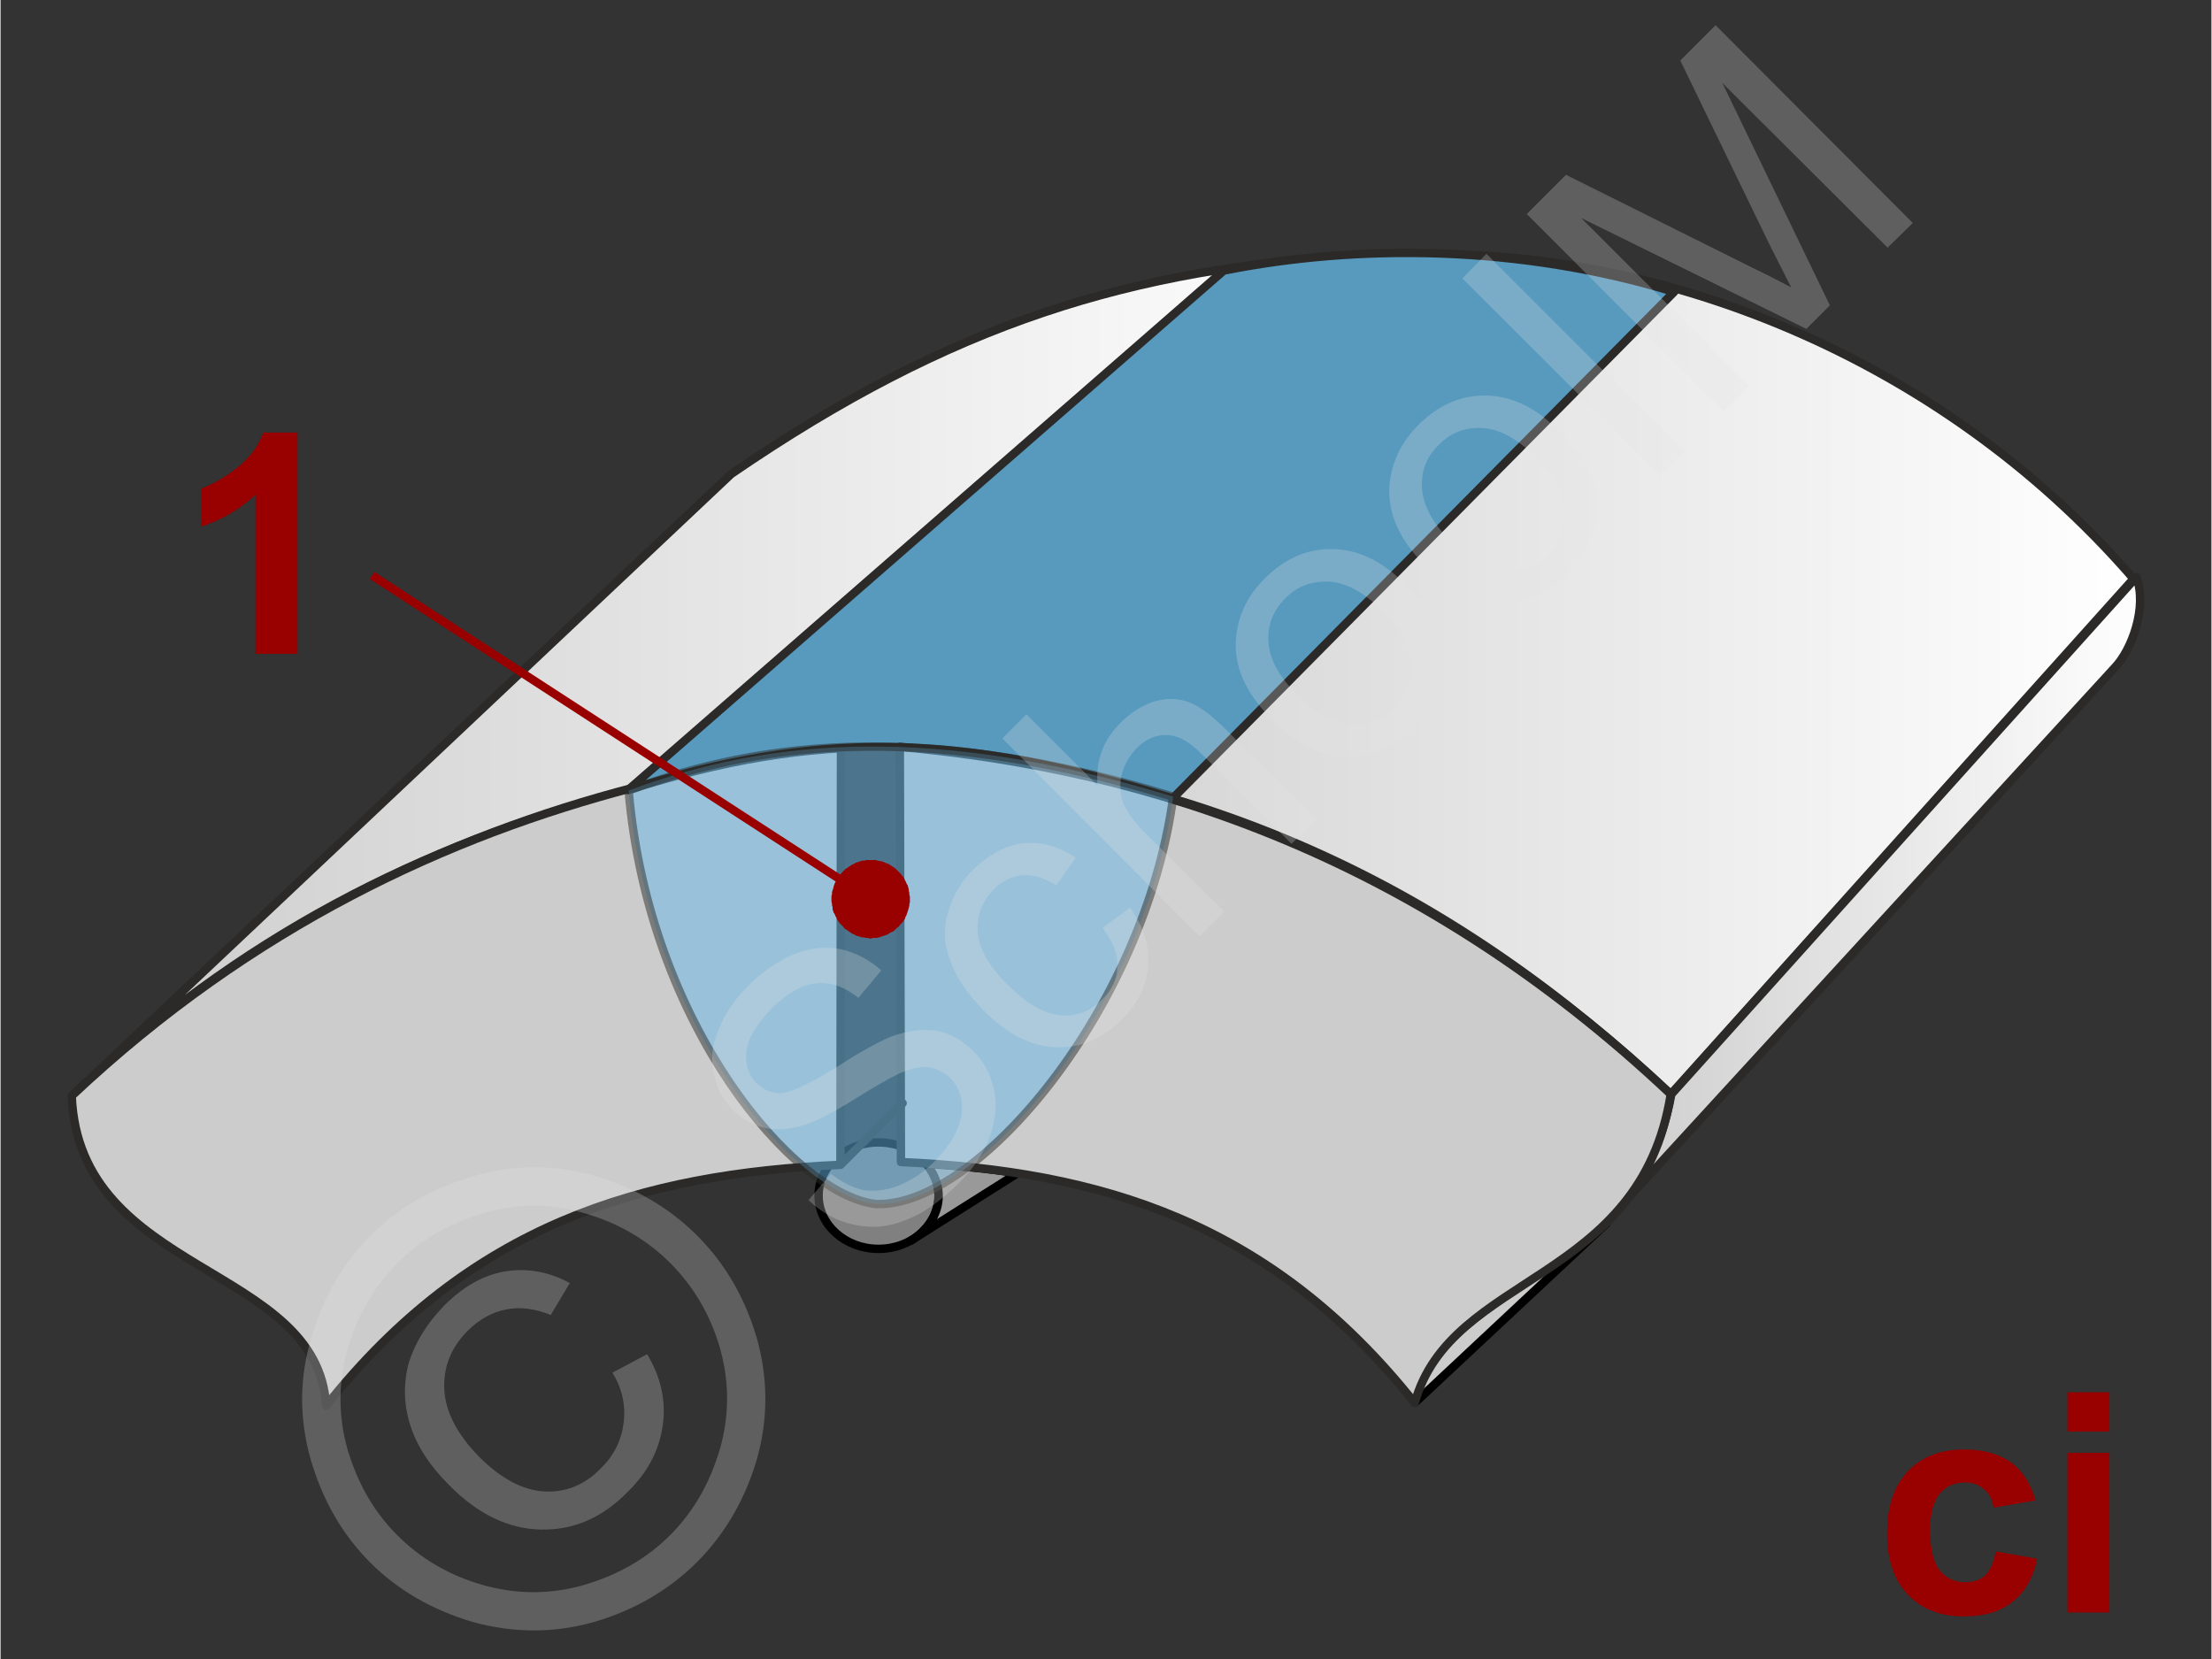 <svg xmlns="http://www.w3.org/2000/svg" width="240px" height="180px" style="shape-rendering:geometricPrecision;text-rendering:geometricPrecision;image-rendering:optimizeQuality;fill-rule:evenodd;clip-rule:evenodd" viewBox="0 0 39.46 29.61" xmlns:xlink="http://www.w3.org/1999/xlink"><rect x="0" y="0" width="39.46" height="29.61" fill="#333333" stroke="none"/><defs><linearGradient id="id0" gradientUnits="objectBoundingBox" x1="0%" y1="50%" x2="100%" y2="50%"><stop offset="0" style="stop-opacity:1;stop-color:#ccc"/><stop offset="1" style="stop-opacity:1;stop-color:white"/></linearGradient><linearGradient id="id1" gradientUnits="userSpaceOnUse" xlink:href="#id0" x1="1.28" y1="12.04" x2="24.35" y2="12.04"/></defs><g id="Ebene_x0020_1"><g id="_-1307973504"><g><g><ellipse cx="15.67" cy="21.34" rx="1.07" ry="0.95" style="fill:gray;stroke:#000;stroke-width:.15;stroke-miterlimit:22.926"/><path d="M18.15 20.94c-0.55,-0.09 -1.09,-0.13 -1.63,-0.17 0.45,0.55 0.15,1.14 -0.3,1.39l1.93 -1.22z" style="fill:#999;stroke:#000;stroke-width:.15;stroke-miterlimit:22.926"/></g><path d="M28.66 21.84l-3.41 3.19c0.23,-1.4 2.29,-2.16 3.41,-3.19z" style="fill:#ccc;stroke:#000;stroke-width:.15;stroke-linecap:round;stroke-linejoin:round;stroke-miterlimit:22.926"/><path d="M24.35 4.54c-4.17,0.25 -7.37,1.22 -11.31,3.92l-11.76 11.09c2.99,-2.82 6.17,-4.46 9.96,-5.46 1.17,-0.36 2.35,-0.68 3.76,-0.76l9.35 -8.79z" style="fill:url(#id1);stroke:#2b2a29;stroke-width:.15;stroke-linecap:round;stroke-linejoin:round;stroke-miterlimit:22.926"/><path d="M25.67 4.54c3.83,-0.01 8.83,1.67 12.4,5.79l-8.26 9.2c-3.92,-3.68 -8.13,-5.67 -13.76,-6.2l9.62 -8.79z" style="fill:url(#id0);stroke:#2b2a29;stroke-width:.15;stroke-linecap:round;stroke-linejoin:round;stroke-miterlimit:22.926"/><path d="M38.12 10.3c0.2,0.53 -0.08,1.3 -0.39,1.62l-9.2 10.03c0.64,-0.56 1.11,-1.42 1.29,-2.42l8.3 -9.23z" style="fill:url(#id0);stroke:#2b2a29;stroke-width:.15;stroke-linecap:round;stroke-linejoin:round;stroke-miterlimit:22.926"/><path d="M15 13.33c-1.24,0.06 -2.47,0.36 -3.71,0.73 -3.29,0.86 -6.79,2.46 -10.02,5.5 0.13,3.21 4.39,3 4.54,5.53 2.57,-3.23 5.61,-4.14 9.18,-4.3l0.01 -7.46z" style="fill:#ccc;stroke:#2b2a29;stroke-width:.15;stroke-linecap:round;stroke-linejoin:round;stroke-miterlimit:22.926"/><path d="M11.2 14.1c3.36,-1.06 5.92,-1.03 9.72,0.15l8.95 -9.04c-2.74,-0.84 -5.64,-0.86 -8.04,-0.38l-10.63 9.27z" style="fill:#579abe;stroke:#2b2a29;stroke-width:.15;stroke-linejoin:round;stroke-miterlimit:22.926"/><path d="M16.05 13.33c4.49,0.4 9.28,1.98 13.76,6.2 -0.54,3.39 -3.92,3.18 -4.57,5.51 -2.57,-3.23 -5.6,-4.14 -9.17,-4.3l-0.02 -7.41z" style="fill:#ccc;stroke:#2b2a29;stroke-width:.15;stroke-linecap:round;stroke-linejoin:round;stroke-miterlimit:22.926"/><line x1="15" y1="20.78" x2="16.1" y2="19.69" style="fill:none;stroke:#2b2a29;stroke-width:.15;stroke-linecap:round;stroke-miterlimit:22.926"/><path d="M11.21 14.11c2.53,-0.95 5.5,-1.18 9.72,0.11 -0.51,3.79 -3.5,7.33 -5.3,7.27 -1.45,-0.15 -4.06,-3.18 -4.42,-7.38z" style="fill:#66b8e8;fill-opacity:.502;stroke:#2b2a29;stroke-width:.15;stroke-linejoin:round;stroke-miterlimit:22.926;stroke-opacity:.502"/><path d="M5.3 11.67l-0.75 0 0 -2.84c-0.28,0.26 -0.6,0.45 -0.97,0.57l0 -0.68c0.19,-0.07 0.41,-0.19 0.64,-0.37 0.23,-0.18 0.38,-0.39 0.47,-0.63l0.61 0 0 3.95z" style="fill:#900;fill-rule:nonzero"/><g><line x1="6.63" y1="10.27" x2="15.53" y2="16.05" style="fill:none;fill-rule:nonzero;stroke:#900;stroke-width:.15;stroke-miterlimit:22.926"/><polygon id="1" points="15.91,15.46 15.91,15.46 15.94,15.48 15.97,15.5 16,15.53 16.02,15.55 16.04,15.57 16.07,15.6 16.09,15.63 16.11,15.65 16.13,15.68 16.14,15.71 16.16,15.74 16.17,15.77 16.19,15.8 16.2,15.84 16.21,15.87 16.21,15.9 16.22,15.93 16.22,15.97 16.23,16 16.23,16.03 16.23,16.07 16.23,16.1 16.22,16.14 16.22,16.17 16.21,16.2 16.2,16.24 16.19,16.27 16.18,16.3 16.17,16.33 16.15,16.37 16.14,16.4 16.12,16.43 16.12,16.43 16.1,16.46 16.07,16.49 16.05,16.51 16.03,16.54 16,16.56 15.98,16.58 15.95,16.61 15.92,16.63 15.89,16.64 15.86,16.66 15.83,16.68 15.8,16.69 15.77,16.7 15.74,16.71 15.71,16.72 15.68,16.73 15.64,16.74 15.61,16.74 15.58,16.74 15.54,16.75 15.51,16.75 15.47,16.74 15.44,16.74 15.41,16.73 15.37,16.73 15.34,16.72 15.31,16.71 15.27,16.7 15.24,16.68 15.21,16.67 15.18,16.65 15.15,16.63 15.15,16.63 15.12,16.61 15.09,16.59 15.06,16.57 15.04,16.54 15.02,16.52 14.99,16.49 14.97,16.47 14.95,16.44 14.93,16.41 14.92,16.38 14.9,16.35 14.89,16.32 14.87,16.29 14.86,16.26 14.85,16.23 14.85,16.19 14.84,16.16 14.84,16.13 14.83,16.09 14.83,16.06 14.83,16.03 14.83,15.99 14.84,15.96 14.84,15.92 14.85,15.89 14.86,15.86 14.87,15.82 14.88,15.79 14.89,15.76 14.91,15.73 14.92,15.7 14.94,15.67 14.94,15.67 14.96,15.64 14.99,15.61 15.01,15.58 15.03,15.56 15.06,15.53 15.08,15.51 15.11,15.49 15.14,15.47 15.17,15.45 15.2,15.43 15.23,15.42 15.26,15.4 15.29,15.39 15.32,15.38 15.35,15.37 15.38,15.36 15.42,15.36 15.45,15.35 15.48,15.35 15.52,15.35 15.55,15.35 15.59,15.35 15.62,15.35 15.65,15.36 15.69,15.37 15.72,15.37 15.75,15.38 15.79,15.4 15.82,15.41 15.85,15.42 15.88,15.44" style="fill:#900"/></g></g><g id="_-1307973432"><path d="M36.32 26.78l-0.75 0.13c-0.02,-0.15 -0.08,-0.26 -0.17,-0.33 -0.09,-0.08 -0.2,-0.12 -0.34,-0.12 -0.19,0 -0.34,0.07 -0.45,0.2 -0.11,0.13 -0.17,0.35 -0.17,0.65 0,0.34 0.06,0.58 0.17,0.72 0.12,0.14 0.27,0.21 0.46,0.21 0.14,0 0.26,-0.04 0.35,-0.12 0.09,-0.09 0.15,-0.23 0.19,-0.43l0.74 0.13c-0.07,0.34 -0.22,0.6 -0.44,0.77 -0.22,0.18 -0.51,0.26 -0.88,0.26 -0.41,0 -0.74,-0.13 -0.99,-0.39 -0.25,-0.26 -0.37,-0.63 -0.37,-1.09 0,-0.48 0.12,-0.84 0.37,-1.11 0.25,-0.26 0.58,-0.39 1.01,-0.39 0.34,0 0.62,0.08 0.83,0.23 0.2,0.14 0.35,0.37 0.44,0.68z" style="fill:#900;fill-rule:nonzero"/><path id="1" d="M36.89 25.55l0 -0.7 0.75 0 0 0.7 -0.75 0zm0 3.23l0 -2.85 0.75 0 0 2.85 -0.75 0z" style="fill:#900;fill-rule:nonzero"/><g><polygon points="0,0 39.46,0 39.46,29.61 0,29.61" style="fill:none"/><g><path d="M14.42 21.42l0.4 -0.47c0.2,0.15 0.39,0.25 0.58,0.29 0.19,0.03 0.4,0.01 0.63,-0.08 0.23,-0.09 0.45,-0.24 0.65,-0.44 0.17,-0.18 0.31,-0.36 0.39,-0.55 0.08,-0.19 0.11,-0.36 0.08,-0.52 -0.02,-0.16 -0.09,-0.3 -0.2,-0.41 -0.11,-0.1 -0.24,-0.17 -0.38,-0.19 -0.15,-0.02 -0.32,0.02 -0.53,0.11 -0.13,0.06 -0.4,0.21 -0.8,0.46 -0.4,0.25 -0.7,0.4 -0.9,0.46 -0.26,0.08 -0.49,0.1 -0.7,0.05 -0.22,-0.05 -0.41,-0.16 -0.57,-0.32 -0.18,-0.18 -0.29,-0.39 -0.34,-0.65 -0.06,-0.26 -0.03,-0.52 0.09,-0.79 0.11,-0.28 0.29,-0.54 0.52,-0.77 0.26,-0.26 0.54,-0.45 0.82,-0.57 0.28,-0.11 0.56,-0.14 0.83,-0.09 0.27,0.06 0.52,0.19 0.73,0.38l-0.41 0.49c-0.25,-0.2 -0.5,-0.29 -0.75,-0.26 -0.25,0.02 -0.51,0.17 -0.79,0.44 -0.28,0.29 -0.43,0.54 -0.46,0.78 -0.02,0.23 0.04,0.42 0.18,0.56 0.13,0.13 0.28,0.19 0.45,0.18 0.17,-0.01 0.49,-0.16 0.96,-0.45 0.46,-0.3 0.8,-0.48 1,-0.56 0.3,-0.11 0.57,-0.14 0.82,-0.1 0.24,0.05 0.45,0.17 0.64,0.36 0.19,0.18 0.31,0.41 0.37,0.69 0.06,0.27 0.03,0.55 -0.08,0.85 -0.11,0.29 -0.29,0.56 -0.54,0.81 -0.32,0.32 -0.63,0.54 -0.94,0.66 -0.31,0.13 -0.62,0.16 -0.93,0.09 -0.3,-0.06 -0.58,-0.21 -0.82,-0.44zm5.25 -4.86l0.49 -0.36c0.24,0.34 0.35,0.68 0.32,1.04 -0.02,0.35 -0.18,0.67 -0.46,0.95 -0.35,0.35 -0.74,0.52 -1.18,0.5 -0.44,-0.01 -0.87,-0.23 -1.3,-0.66 -0.27,-0.28 -0.47,-0.56 -0.58,-0.86 -0.12,-0.3 -0.14,-0.59 -0.05,-0.88 0.08,-0.29 0.23,-0.55 0.45,-0.77 0.28,-0.27 0.58,-0.43 0.89,-0.47 0.32,-0.03 0.63,0.05 0.94,0.26l-0.35 0.49c-0.22,-0.14 -0.42,-0.19 -0.6,-0.18 -0.19,0.02 -0.36,0.1 -0.5,0.24 -0.22,0.22 -0.32,0.48 -0.3,0.77 0.02,0.29 0.19,0.61 0.53,0.94 0.35,0.35 0.66,0.53 0.95,0.55 0.28,0.03 0.53,-0.07 0.74,-0.28 0.18,-0.17 0.27,-0.36 0.27,-0.58 0.02,-0.22 -0.07,-0.45 -0.26,-0.7zm1.73 0.15l-3.52 -3.53 0.43 -0.43 1.27 1.27c-0.04,-0.44 0.1,-0.81 0.41,-1.12 0.19,-0.19 0.39,-0.31 0.6,-0.38 0.21,-0.06 0.42,-0.06 0.61,0.01 0.19,0.07 0.41,0.23 0.66,0.48l1.62 1.62 -0.44 0.43 -1.61 -1.61c-0.22,-0.22 -0.42,-0.33 -0.61,-0.33 -0.2,-0.01 -0.38,0.07 -0.55,0.24 -0.12,0.13 -0.21,0.28 -0.26,0.46 -0.04,0.18 -0.03,0.35 0.03,0.52 0.07,0.16 0.2,0.34 0.4,0.54l1.4 1.39 -0.44 0.44zm1.3 -3.86c-0.47,-0.47 -0.69,-0.95 -0.65,-1.44 0.03,-0.41 0.2,-0.78 0.52,-1.09 0.35,-0.35 0.75,-0.53 1.21,-0.52 0.45,0.01 0.88,0.21 1.28,0.62 0.33,0.33 0.54,0.63 0.63,0.92 0.09,0.29 0.09,0.58 0,0.87 -0.08,0.29 -0.23,0.55 -0.46,0.77 -0.35,0.36 -0.76,0.53 -1.21,0.53 -0.45,-0.01 -0.89,-0.23 -1.32,-0.66zm0.45 -0.44c0.32,0.32 0.64,0.5 0.94,0.51 0.31,0.02 0.57,-0.08 0.79,-0.29 0.21,-0.22 0.31,-0.48 0.29,-0.79 -0.02,-0.3 -0.19,-0.62 -0.53,-0.96 -0.31,-0.31 -0.62,-0.48 -0.93,-0.5 -0.31,-0.01 -0.57,0.08 -0.78,0.3 -0.22,0.22 -0.32,0.48 -0.3,0.78 0.02,0.31 0.19,0.62 0.52,0.95zm2.29 -2.3c-0.47,-0.47 -0.69,-0.95 -0.65,-1.45 0.03,-0.4 0.21,-0.77 0.52,-1.08 0.35,-0.35 0.76,-0.53 1.21,-0.52 0.45,0.01 0.88,0.21 1.28,0.62 0.33,0.32 0.54,0.63 0.63,0.92 0.09,0.28 0.09,0.57 0.01,0.87 -0.09,0.29 -0.24,0.55 -0.47,0.77 -0.35,0.36 -0.76,0.53 -1.21,0.53 -0.45,-0.01 -0.89,-0.23 -1.32,-0.66zm0.45 -0.44c0.33,0.32 0.64,0.49 0.95,0.51 0.3,0.02 0.56,-0.08 0.78,-0.29 0.22,-0.22 0.31,-0.48 0.29,-0.79 -0.02,-0.3 -0.19,-0.62 -0.53,-0.96 -0.31,-0.31 -0.62,-0.48 -0.93,-0.5 -0.3,-0.02 -0.57,0.08 -0.78,0.3 -0.22,0.21 -0.32,0.47 -0.3,0.78 0.02,0.3 0.19,0.62 0.52,0.95zm3.73 -1.18l-3.53 -3.52 0.43 -0.44 3.53 3.53 -0.43 0.43zm1.14 -1.15l-3.52 -3.52 0.7 -0.7 3.33 1.66c0.31,0.15 0.54,0.27 0.69,0.35 -0.09,-0.17 -0.21,-0.42 -0.38,-0.75l-1.6 -3.3 0.63 -0.63 3.52 3.53 -0.45 0.44 -2.95 -2.94 1.92 3.97 -0.42 0.42 -4.02 -1.98 3 3 -0.45 0.45z" style="fill:#e6e6e6;fill-rule:nonzero;fill-opacity:.251"/><path d="M6.61 22.05c0.48,-0.49 1.09,-0.84 1.81,-1.05 0.71,-0.22 1.44,-0.22 2.16,-0.02 0.73,0.21 1.35,0.57 1.85,1.07 0.51,0.51 0.86,1.12 1.07,1.84 0.2,0.72 0.2,1.44 0,2.15 -0.21,0.72 -0.57,1.34 -1.07,1.84 -0.5,0.5 -1.12,0.86 -1.84,1.07 -0.71,0.2 -1.43,0.2 -2.16,0 -0.71,-0.21 -1.33,-0.56 -1.83,-1.06 -0.51,-0.51 -0.86,-1.13 -1.07,-1.86 -0.2,-0.72 -0.2,-1.45 0.02,-2.16 0.21,-0.72 0.56,-1.33 1.06,-1.82zm0.48 0.49c-0.41,0.41 -0.71,0.91 -0.89,1.51 -0.17,0.6 -0.18,1.2 -0.01,1.81 0.18,0.61 0.47,1.12 0.89,1.54 0.42,0.42 0.93,0.72 1.53,0.89 0.6,0.17 1.2,0.17 1.8,0 0.61,-0.18 1.12,-0.47 1.54,-0.89 0.42,-0.42 0.71,-0.93 0.89,-1.54 0.17,-0.6 0.17,-1.2 0,-1.8 -0.17,-0.59 -0.47,-1.1 -0.89,-1.52 -0.42,-0.42 -0.94,-0.72 -1.54,-0.89 -0.61,-0.18 -1.22,-0.17 -1.81,0.01 -0.6,0.18 -1.11,0.47 -1.51,0.88zm3.83 1.96l0.62 -0.33c0.24,0.4 0.34,0.82 0.28,1.26 -0.06,0.45 -0.27,0.85 -0.63,1.2 -0.45,0.46 -0.96,0.68 -1.54,0.67 -0.58,-0.01 -1.13,-0.27 -1.65,-0.8 -0.34,-0.34 -0.57,-0.69 -0.69,-1.07 -0.12,-0.38 -0.12,-0.76 -0.02,-1.12 0.12,-0.37 0.33,-0.7 0.63,-1.01 0.34,-0.34 0.71,-0.55 1.1,-0.61 0.39,-0.06 0.77,0.01 1.14,0.21l-0.34 0.57c-0.27,-0.11 -0.54,-0.15 -0.79,-0.1 -0.26,0.05 -0.49,0.18 -0.69,0.38 -0.3,0.3 -0.44,0.65 -0.42,1.05 0.02,0.4 0.23,0.8 0.62,1.2 0.39,0.39 0.78,0.6 1.17,0.62 0.38,0.02 0.72,-0.12 1,-0.41 0.24,-0.23 0.37,-0.5 0.41,-0.81 0.04,-0.31 -0.02,-0.61 -0.2,-0.9z" style="fill:#e6e6e6;fill-rule:nonzero;fill-opacity:.251"/></g></g></g></g></g></svg>